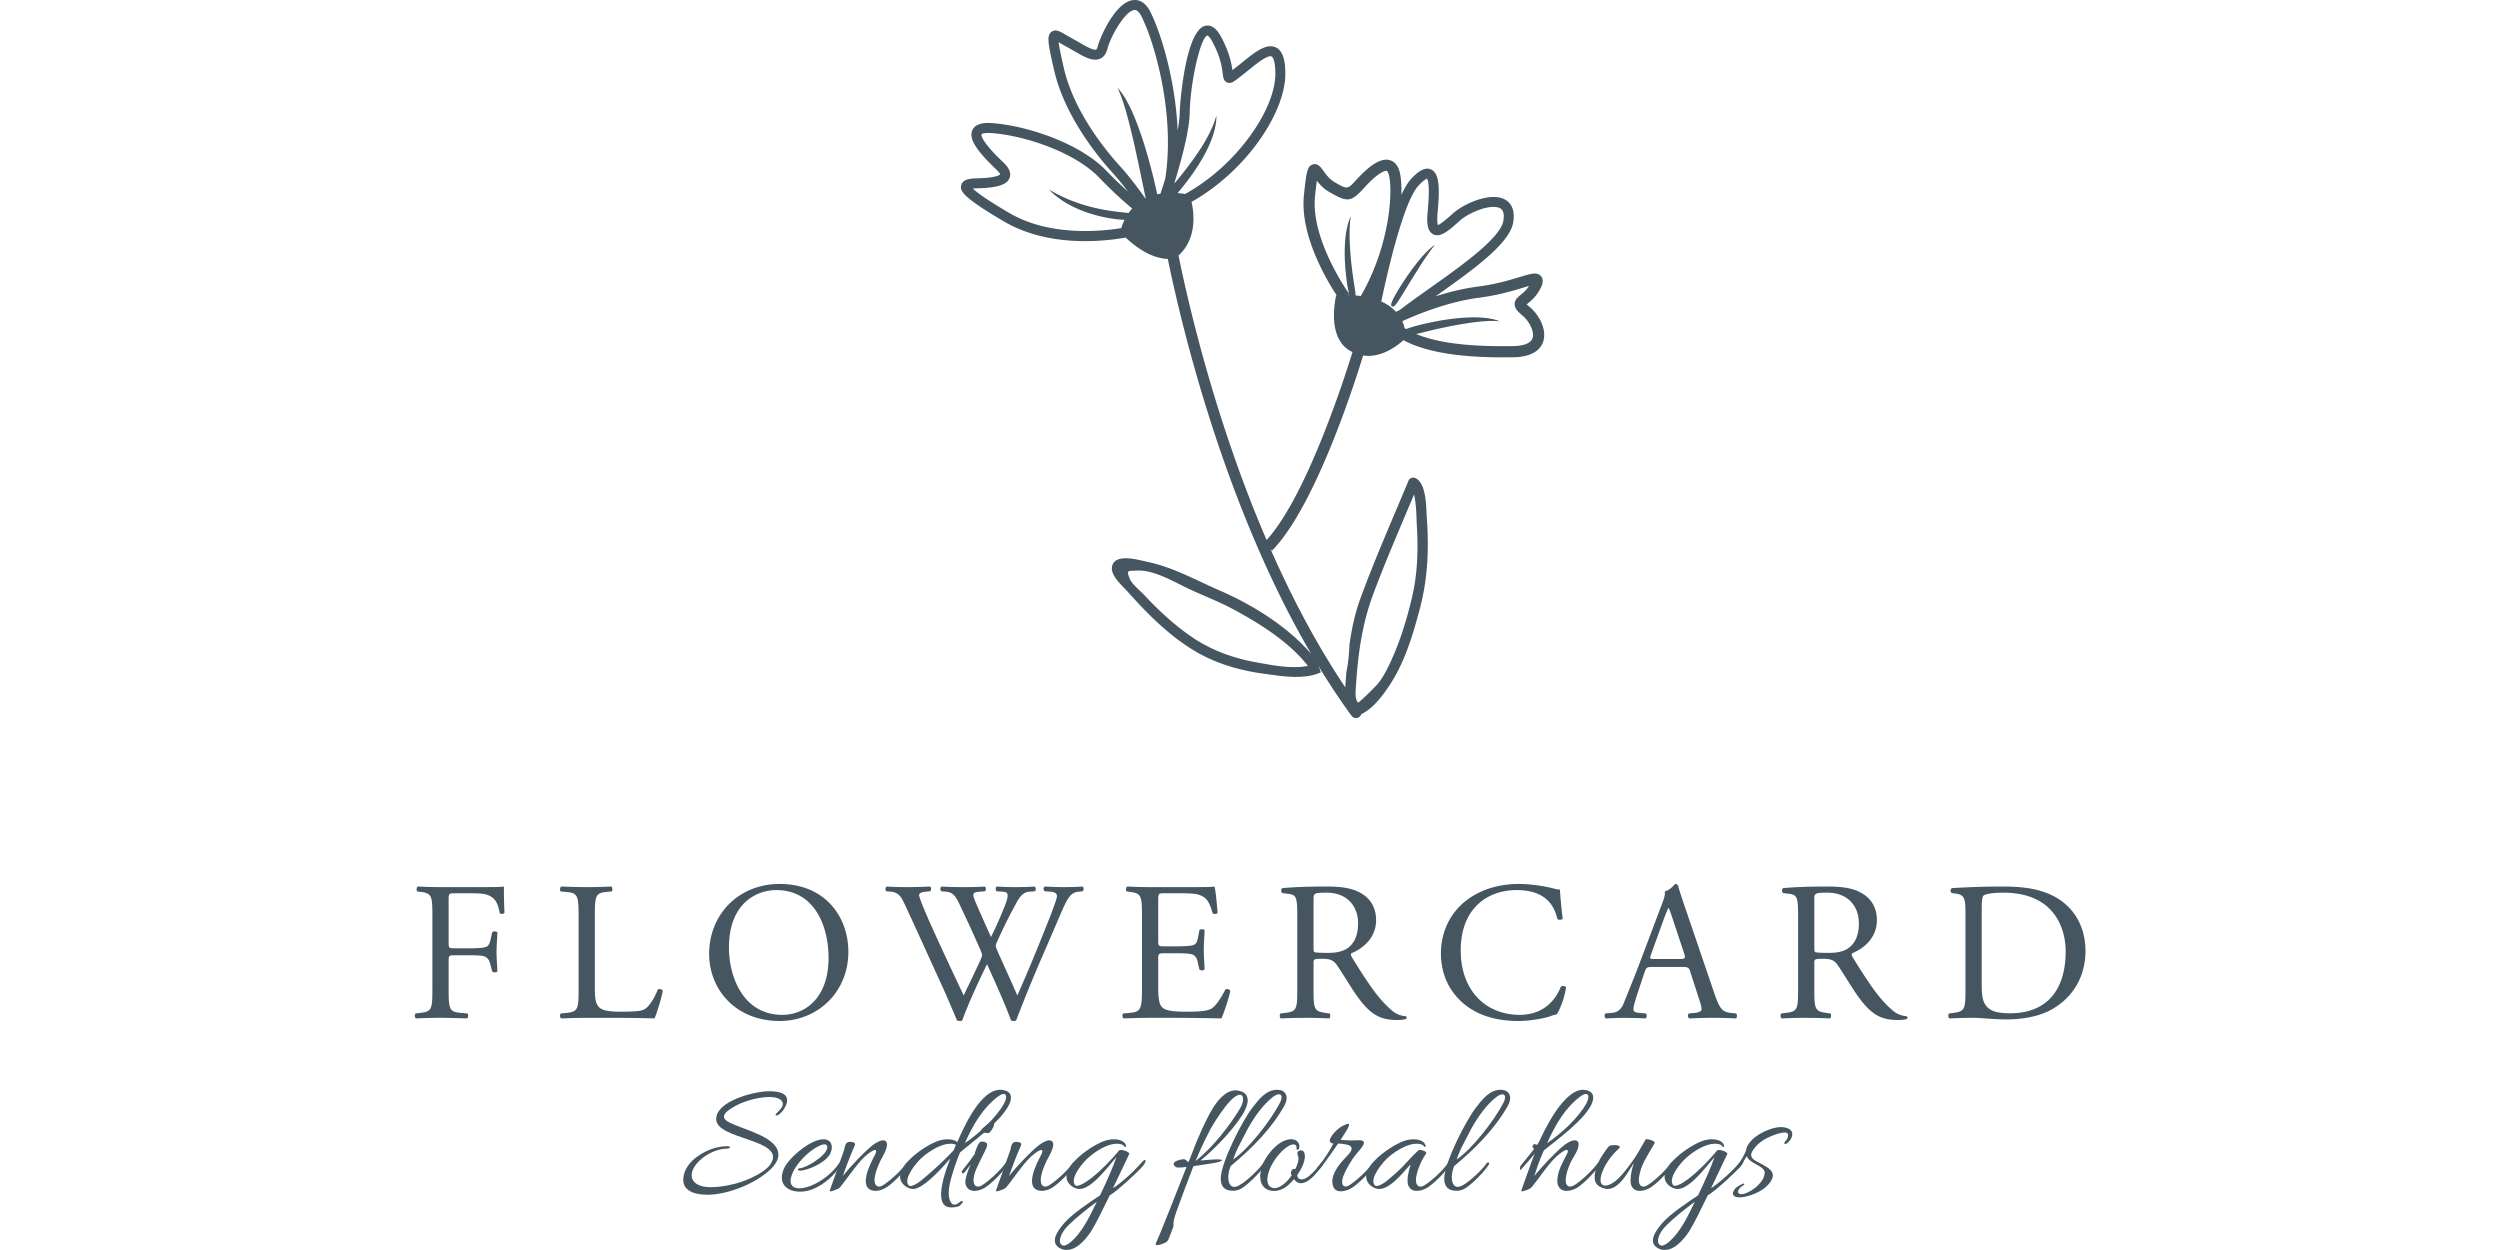 <svg xmlns="http://www.w3.org/2000/svg" xml:space="preserve" width="600" height="300" style="fill-rule:evenodd;clip-rule:evenodd;stroke-linejoin:round;stroke-miterlimit:2" version="1.1" viewBox="0 0 763 571"><g transform="translate(0 -.391) scale(1.253)"><path d="M12.318 344.084c0 1.949.217 1.949 2.383 1.949h4.909c2.96 0 5.271-.142 6.137-.431.794-.289 1.372-.65 1.806-2.528l.649-2.887c.361-.434 1.589-.434 1.876 0 0 1.73-.287 4.618-.287 7.292 0 2.599.287 5.342.287 7.004-.287.43-1.37.43-1.876 0l-.721-2.817c-.362-1.299-.94-2.308-2.311-2.745-1.011-.287-2.816-.361-5.56-.361h-4.909c-2.166 0-2.383.074-2.383 1.949v10.039c0 7.578.144 8.662 4.405 9.022l2.453.218c.434.289.29 1.589-.143 1.804-4.26-.144-6.715-.215-9.603-.215-3.177 0-5.632.071-9.024.215-.433-.215-.577-1.372-.145-1.804l1.806-.218c4.186-.505 4.33-1.444 4.33-9.022v-25.994c0-7.58-.144-8.593-4.33-9.094l-1.156-.148c-.432-.289-.287-1.588.144-1.804 3.032.144 5.487.216 8.375.216h13.285c4.621 0 8.808 0 9.746-.216 0 3.321.073 6.788.218 9.531-.218.434-1.229.649-1.734.215-.577-3.247-1.443-5.919-5.053-6.859-1.588-.434-3.972-.434-7.004-.434h-4.403c-2.167 0-2.167.148-2.167 2.888v15.235ZM59.696 334.554c0-7.58-.145-8.734-4.692-9.094l-1.806-.148c-.432-.289-.288-1.588.145-1.804 4.043.144 6.498.216 9.386.216 2.815 0 5.27-.072 8.881-.216.432.216.577 1.515.143 1.804l-1.732.148c-4.26.36-4.405 1.514-4.405 9.094v25.125c0 4.547.218 6.425 1.516 7.798.794.794 2.168 1.662 7.871 1.662 6.136 0 7.652-.29 8.809-.939 1.443-.868 3.319-3.466 4.764-7.151.433-.36 1.805-.071 1.805.437 0 .791-2.021 8.154-3.033 10.106-3.681-.144-10.54-.215-17.977-.215h-6.642c-3.033 0-5.343.071-9.386.215-.433-.215-.577-1.372-.145-1.804l2.167-.218c4.186-.431 4.331-1.444 4.331-9.022v-25.994ZM150.825 349.57c0-11.911-5.269-24.763-19.06-24.763-7.508 0-17.255 5.129-17.255 20.936 0 10.689 5.199 24.548 19.421 24.548 8.664 0 16.894-6.496 16.894-20.721Zm-43.534-1.515c0-14.441 10.83-25.486 25.701-25.486 16.679 0 25.054 12.059 25.054 24.762 0 14.586-11.119 25.197-25.054 25.197-16.027 0-25.701-11.479-25.701-24.473ZM171.856 325.241c-.433-.434-.359-1.444.218-1.733 1.948.144 5.198.216 7.435.216 2.023 0 5.705-.072 8.233-.216.649.216.576 1.229.142 1.733l-1.659.145c-1.516.144-2.383.575-2.383 1.225 0 .869 1.516 4.55 3.754 9.679 4.044 9.023 8.303 18.045 12.491 26.927 1.732-3.608 3.682-7.654 5.558-11.696.65-1.372 1.155-2.6 1.155-2.961 0-.361-.216-1.01-.576-1.878-2.528-5.775-5.2-11.549-7.943-17.325-1.083-2.238-2.166-3.756-4.62-3.971l-1.733-.145c-.505-.578-.433-1.444.145-1.733 2.092.144 4.837.216 7.724.216 3.61 0 6.282-.072 7.943-.216.505.216.576 1.155.145 1.733l-1.879.145c-2.815.215-2.887.723-1.516 3.971 1.516 3.537 3.537 8.083 5.56 12.56 1.372-2.814 2.67-5.556 4.26-9.453 2.599-6.143 2.237-6.934-.073-7.078l-2.166-.145c-.505-.72-.36-1.517.145-1.733 1.949.144 4.116.216 6.785.216 2.384 0 5.271-.072 6.932-.216.505.216.578 1.155.145 1.733l-2.094.145c-3.032.215-4.332 3.463-5.921 6.425-1.516 2.672-4.549 8.954-5.63 11.479-.362.723-.651 1.443-.651 1.734 0 .289.144.867.506 1.732 2.456 5.56 4.981 10.975 7.364 16.461a570.964 570.964 0 0 0 6.497-15.236c1.445-3.463 5.271-13.067 5.776-14.367.939-2.597 2.165-5.704 2.165-6.566 0-1.013-.864-1.588-2.38-1.662l-2.095-.145c-.578-.649-.505-1.444.072-1.733 2.745.144 4.693.216 6.931.216 2.744 0 4.838-.072 6.715-.216.578.216.65 1.155.144 1.733l-1.372.145c-3.609.36-4.259 2.524-8.592 12.563l-5.27 12.2a564.545 564.545 0 0 0-9.024 22.167c-.218.141-.507.212-.867.212-.361 0-.722-.071-1.011-.212-2.31-6.428-6.497-15.453-8.735-20.508-2.6 5.273-6.931 14.515-9.025 20.508-.216.141-.505.212-.867.212-.36 0-.722-.071-1.083-.212-1.228-3.036-4.042-9.531-4.982-11.627-4.62-10.033-9.096-20.072-13.789-30.104-1.372-2.961-2.238-4.913-5.27-5.199l-1.734-.145ZM265.09 334.554c0-7.506-.145-8.593-4.404-9.094l-1.156-.148c-.434-.289-.288-1.588.144-1.804 3.106.144 5.561.216 8.52.216h13.573c4.622 0 8.88 0 9.746-.216.433 1.229.87 6.428 1.155 9.605-.285.43-1.442.575-1.804.141-1.082-3.392-1.732-5.919-5.485-6.859-1.517-.36-3.828-.434-7.004-.434h-5.2c-2.166 0-2.166.148-2.166 2.888v14.441c0 2.023.218 2.023 2.383 2.023h4.189c3.032 0 5.269-.145 6.136-.435.865-.286 1.373-.724 1.733-2.524l.579-2.961c.36-.434 1.588-.434 1.875.071 0 1.732-.287 4.549-.287 7.292 0 2.602.287 5.341.287 6.929-.287.509-1.515.509-1.875.074l-.65-2.813c-.289-1.302-.797-2.386-2.239-2.747-1.011-.289-2.744-.359-5.559-.359h-4.189c-2.165 0-2.383.07-2.383 1.948v10.181c0 3.826.218 6.282 1.374 7.508.865.865 2.381 1.662 8.735 1.662 5.561 0 7.65-.29 9.238-1.087 1.299-.72 3.251-3.248 5.128-7.003.506-.36 1.516-.142 1.807.508-.506 2.528-2.31 8.083-3.249 10.035a871.787 871.787 0 0 0-19.349-.215h-6.499c-3.104 0-5.56.071-9.818.215-.435-.215-.579-1.372-.146-1.804l2.383-.218c4.115-.36 4.477-1.444 4.477-9.022v-25.994ZM327.632 344.952c0 1.3 0 2.094.217 2.379.212.219 1.298.364 4.978.364 2.597 0 5.344-.29 7.434-1.877 1.956-1.516 3.614-4.042 3.614-8.953 0-5.704-3.537-11.119-11.549-11.119-4.477 0-4.694.289-4.694 2.312v16.894Zm-5.923-10.324c0-6.859-.212-8.088-3.178-8.448l-2.308-.289c-.509-.361-.509-1.518.07-1.807 4.046-.36 9.029-.576 16.103-.576 4.477 0 8.735.363 12.059 2.164 3.461 1.808 5.987 5.055 5.987 10.11 0 6.858-5.415 10.611-9.024 12.058-.358.43 0 1.154.363 1.73 5.772 9.314 9.6 15.093 14.514 19.206 1.228 1.083 3.028 1.878 4.976 2.023.366.144.438.72.077 1.009-.649.219-1.806.36-3.176.36-6.142 0-9.819-1.804-14.947-9.093-1.878-2.675-4.835-7.653-7.072-10.904-1.087-1.589-2.239-2.312-5.133-2.312-3.246 0-3.388.074-3.388 1.588v9.101c0 7.578.142 8.443 4.327 9.022l1.517.218c.438.361.291 1.589-.141 1.804-3.247-.144-5.703-.215-8.591-.215-3.035 0-5.635.071-9.03.215-.432-.215-.574-1.301-.14-1.804l1.806-.218c4.188-.505 4.329-1.444 4.329-9.022v-25.92ZM383.168 328.708c5.268-4.116 11.982-6.139 19.494-6.139 3.895 0 9.381.794 12.779 1.733.865.219 1.369.361 2.019.29.077 1.659.436 6.208 1.015 10.611-.366.508-1.446.579-1.955.148-1.079-4.914-4.328-10.544-14.799-10.544-11.048 0-20.429 7.004-20.429 21.949 0 15.161 9.6 23.535 21.44 23.535 9.311 0 13.429-6.065 15.094-10.322.501-.36 1.588-.219 1.871.289-.502 3.756-2.379 8.518-3.461 9.891-.866.142-1.736.431-2.527.72-1.588.579-6.79 1.659-11.41 1.659-6.5 0-12.706-1.299-17.979-4.836-5.776-3.968-10.25-10.54-10.25-19.852 0-8.013 3.613-14.875 9.098-19.132ZM450.694 348.199c-.579 1.66-.508 1.734 1.513 1.734h8.88c2.096 0 2.238-.289 1.588-2.238l-3.898-11.769c-.578-1.733-1.228-3.681-1.658-4.549h-.149c-.212.36-.938 2.096-1.729 4.26l-4.547 12.562Zm14.289 6.425c-.501-1.588-.79-1.803-2.957-1.803h-10.901c-1.807 0-2.238.215-2.746 1.732l-2.527 7.582c-1.082 3.248-1.59 5.197-1.59 5.991 0 .865.366 1.302 2.099 1.444l2.378.218c.508.361.508 1.515-.142 1.804-1.877-.144-4.116-.144-7.511-.215-2.378 0-4.978.142-6.925.215-.438-.289-.579-1.443-.149-1.804l2.386-.218c1.731-.142 3.319-.939 4.328-3.538 1.299-3.32 3.324-8.012 6.355-16.099l7.363-19.496c1.016-2.597 1.446-3.968 1.227-5.125 1.737-.505 2.964-1.804 3.757-2.743.431 0 .939.145 1.08.652.939 3.174 2.096 6.496 3.176 9.673l9.891 29.023c2.095 6.209 3.034 7.293 6.141 7.653l1.949.218c.501.361.359 1.515 0 1.804-2.96-.144-5.487-.215-8.74-.215-3.461 0-6.204.142-8.302.215-.572-.289-.649-1.443-.141-1.804l2.091-.218c1.517-.142 2.527-.579 2.527-1.299 0-.794-.36-2.094-.938-3.826l-3.179-9.821ZM510.199 344.952c0 1.3 0 2.094.219 2.379.218.219 1.298.364 4.982.364 2.6 0 5.339-.29 7.434-1.877 1.951-1.516 3.609-4.042 3.609-8.953 0-5.704-3.538-11.119-11.551-11.119-4.474 0-4.693.289-4.693 2.312v16.894Zm-5.916-10.324c0-6.859-.219-8.088-3.179-8.448l-2.308-.289c-.507-.361-.507-1.518.071-1.807 4.04-.36 9.022-.576 16.096-.576 4.477 0 8.742.363 12.059 2.164 3.467 1.808 5.994 5.055 5.994 10.11 0 6.858-5.416 10.611-9.022 12.058-.367.43 0 1.154.36 1.73 5.772 9.314 9.601 15.093 14.508 19.206 1.227 1.083 3.034 1.878 4.982 2.023.361.144.433.72.072 1.009-.65.219-1.807.36-3.177.36-6.135 0-9.82-1.804-14.946-9.093-1.876-2.675-4.837-7.653-7.074-10.904-1.079-1.589-2.237-2.312-5.126-2.312-3.246 0-3.394.074-3.394 1.588v9.101c0 7.578.148 8.443 4.334 9.022l1.516.218c.433.361.292 1.589-.145 1.804-3.249-.144-5.705-.215-8.594-.215-3.027 0-5.627.071-9.021.215-.431-.215-.579-1.301-.149-1.804l1.807-.218c4.187-.505 4.336-1.444 4.336-9.022v-25.92ZM571.222 358.884c0 3.828.219 6.139 1.446 7.87 1.59 2.237 4.33 2.962 8.883 2.962 14.007 0 20.282-9.168 20.282-22.597 0-7.942-3.826-21.373-22.74-21.373-4.256 0-6.573.575-7.144 1.013-.579.43-.727 2.238-.727 5.486v26.639Zm-5.917-25.771c0-5.055-.36-6.573-3.394-7.004l-1.588-.218c-.579-.361-.652-1.518.07-1.807 6.14-.36 11.986-.576 18.121-.576 6.066 0 11.192.435 15.885 2.164 9.75 3.541 14.655 11.768 14.655 21.299 0 9.171-4.403 17.043-12.635 21.518-4.688 2.525-10.612 3.463-16.169 3.463-4.623 0-9.241-.575-11.767-.575-3.036 0-5.634.071-9.03.215-.431-.215-.573-1.372-.142-1.804l1.661-.218c4.185-.579 4.333-1.444 4.333-9.022v-27.435ZM340.663 107.898c-.036-.137-.071-.327-.106-.478l-.632.459c.23.002.491.013.738.019Z" style="fill:#455660;fill-rule:nonzero"/><path d="M407.465 123.622c-.841 2.416-4.817 2.833-7.109 2.867-10.619.153-25.149-.2-35.313-4.39.64-.151 1.326-.314 2.119-.517 11.048-2.803 22.907-4.88 28.419-4.105-2.548-1.144-7.133-1.694-12.348-1.389-5.234.275-11.145 1.27-16.77 2.654-2.38.607-3.953 1.101-5.048 1.531-.177-.101-.385-.176-.555-.279l-.002.007a14.416 14.416 0 0 0-.866-2.59c4.983-2.283 16.553-7.112 28.111-8.585 6.824-.87 12.295-2.529 15.91-3.626.729-.22 1.493-.451 2.178-.646-.996 1.596-2.12 2.503-3.048 3.253-1.029.831-2.195 1.773-2.202 3.351-.002 1.53 1.062 2.705 2.778 4.108 2.449 2.006 4.592 5.93 3.746 8.356Zm-79.294-51.703c.128-1.245.384-3.745.669-5.712 1.009 1.31 2.379 2.838 4.256 3.934 7.028 4.106 8.141 3.975 13.179-1.558 4.702-5.159 7.348-6.164 8.041-5.967.219.057.563.498.81 1.558 1.558 6.631.078 26.174-10.26 44.057a35.53 35.53 0 0 0-1.88-.205c-.084-.987-.252-2.311-.561-4.232-1.577-9.677-2.133-19.991-1.179-24.681-1.086 2.131-1.984 5.968-2.182 10.47-.224 4.504.123 9.658.874 14.587.212 1.302.407 2.293.592 3.133-.715-1.009-13.945-19.935-12.359-35.384Zm12.492 35.979c-.247-.006-.508-.017-.738-.019l.632-.459c.035.151.07.341.106.478Zm25.142-39.808c2.157-2.358 3.116-2.609 3.136-2.687.488.498 1.151 2.744.299 12.056-.332 3.6-.312 7.092 2.031 8.27 2.507 1.252 5.261-.98 9.508-4.802 3.885-3.489 11.805-6.386 14.88-4.687.439.246 1.782.983 1.163 4.609-1.073 6.305-15.398 16.446-26.911 24.595-4.009 2.839-7.745 5.495-10.912 7.935-.487.22-.928.423-1.317.604-1.507-1.64-3.346-2.863-5.349-3.749 2.867-13.753 8.463-36.675 13.472-42.144Zm-22.637 181.13c.136-1.986.304-3.961.499-5.922.892-8.946 2.468-17.66 5.719-26.371 4.606-12.321 9.816-24.233 14.882-36.32.901 3.537.901 9.2.998 10.808.57 9.364.327 18.094-1.847 27.198-1.744 7.241-3.988 14.692-7.029 21.505-1.544 3.446-3.189 6.993-5.674 9.888-.08.092-2.03 2.122-4.004 4.006-.033.032-.073.064-.104.096-.972.926-1.926 1.782-2.674 2.364-.605-.563-1.076-1.714-.966-4.016.065-1.074.124-2.168.2-3.236ZM216.701 77.953c-8.791-5.158-12.066-7.697-13.281-8.891a26.847 26.847 0 0 1 1.994-.109c7.048-.186 10.458-1.314 11.401-3.772.655-1.703-.086-3.583-2.198-5.587-8.762-8.323-8.071-10.265-8.038-10.341.005-.005.623-.672 3.912-.407 12.279.992 30.115 7.015 38.986 16.219 5.162 5.351 9.278 8.98 12.049 11.253a17.717 17.717 0 0 0-1.333 1.65c-.956-.121-2.15-.251-3.717-.403-5.218-.596-10.52-1.753-14.974-3.336-4.479-1.529-8.053-3.515-10.302-4.791 1.748 1.891 5.076 4.55 9.563 6.607 4.453 2.106 9.961 3.61 15.398 4.233.991.095 1.823.152 2.571.189a19.628 19.628 0 0 0-1.192 3.012c-7.718 1.249-26.275 3.018-40.839-5.526Zm19.931-52.712c-.578-2.501-1.65-7.137-1.936-9.539l.697.409c.623.368 1.328.783 2.111 1.202.951.51 1.883 1.05 2.785 1.572 3.675 2.126 6.841 3.972 9.472 2.854 1.337-.562 2.251-1.779 2.719-3.617 1.125-4.421 6.37-13.762 9.801-14.154.941-.104 1.762.665 2.594 2.275 4.345 8.426 12.474 34.803 8.704 59.176a285.286 285.286 0 0 1-1.731 5.475c-.419.069-.79.179-1.186.267-1.667-7.624-3.684-15.249-5.958-21.882-2.579-7.48-5.482-13.857-8.531-16.902 3.572 7.151 6.873 23.91 10.264 40.22-.039.02-.07.044-.109.063-2.594-3.651-5.977-8.185-9.02-11.511-4.973-5.425-16.944-19.783-20.676-35.908Zm45.851 16.333c.202-11.364 3.966-27.769 6.471-28.312.006.002.697.171 1.839 2.328 3.035 5.729 3.49 9.544 3.737 11.592.173 1.427.318 2.66 1.593 3.193 1.349.564 2.299-.173 4.591-1.949l.74-.57c.815-.631 1.652-1.307 2.491-1.988 2.606-2.109 6.953-5.654 8.387-4.968.229.109 1.373.928 1.378 6.323.01 12.919-13.95 33.353-32.908 43.815-.94-.144-1.88-.285-2.748-.349.147-.166.261-.286.413-.463 4.001-4.727 7.673-10.007 10.188-15.025 2.552-4.993 3.733-9.811 3.534-12.779-.713 2.871-2.558 7.123-5.486 11.679-2.678 4.226-6.145 8.744-9.743 13.055.042-.247.093-.491.131-.741 2.337-7.652 5.282-18.492 5.392-24.841ZM306.891 241.8c-8.368-1.474-16.409-4.374-23.46-9.154-6.354-4.317-12.208-9.709-17.409-15.302-1.464-1.563-4.561-4.012-5.374-6.023-1.32-3.276-.73-2.831 2.447-2.995 6.287-.324 13.136 3.842 18.627 6.455 5.589 2.647 11.24 4.761 16.696 7.674 9.167 4.926 20.398 11.863 27.161 20.624-6.006 1.209-13.473-.354-18.688-1.279Zm99.406-129.687c-.451-.37-.751-.642-.954-.843.123-.102.247-.203.36-.293 1.219-.983 3.054-2.468 4.543-5.311.528-1.003 1.617-3.089.332-4.644-1.366-1.647-3.493-1.008-7.746.279-3.695 1.121-8.757 2.655-15.246 3.483-5.407.689-10.738 2.053-15.473 3.563 13.273-9.399 26.975-19.113 28.296-26.886.873-5.105-1.146-7.391-2.992-8.409-5.037-2.775-14.659 1.206-19.072 5.166-1.283 1.154-4.165 3.744-5.382 4.147-.143-.442-.367-1.644-.097-4.573.815-8.909.682-14.335-2.406-15.698-2.617-1.16-5.441 1.465-7.342 3.535-1.164 1.272-2.322 3.258-3.452 5.701.081-3.53-.16-6.341-.571-8.09-.746-3.166-2.456-4.231-3.757-4.569-3.014-.775-6.971 1.565-12.074 7.169-3.281 3.603-3.279 3.603-8.112.783-1.74-1.018-2.979-2.73-3.88-3.981-1.016-1.408-2.078-2.867-3.841-2.391-2.025.542-2.409 2.476-3.31 11.25-1.511 14.65 8.454 31.201 11.974 36.521-.159.015-.26.028-.26.028-3.075 15.866 4.008 19.792 6.002 20.57-1.253 4.137-15.87 51.608-31.321 68.575-18.691-43.459-28.54-86.189-32.106-103.721 6.657-6.113 5.742-15.141 4.746-19.566 19.999-11.248 34.204-32.58 34.193-46.688 0-3.418-.362-8.134-3.452-9.608-3.479-1.664-7.736 1.781-12.242 5.425-.817.662-1.63 1.322-2.425 1.934l-.747.577-.445.346c-.319-2.423-1.056-6.401-4.027-12.009-1.736-3.279-3.699-4.683-5.881-4.165-7.129 1.703-9.216 27.895-9.286 31.79-.031 1.774-.318 3.972-.759 6.373-.81-19.168-6.538-36.647-9.976-43.31-1.987-3.852-4.49-4.435-6.241-4.223-6.566.749-12.096 13.647-12.918 16.875-.158.625-.39 1.069-.603 1.159-.97.4-4.009-1.363-6.235-2.651-.934-.54-1.902-1.1-2.886-1.629-.735-.394-1.397-.784-1.984-1.129-2.037-1.203-3.652-2.157-5.129-1.061-1.788 1.311-1.411 3.851.972 14.148 3.925 16.967 16.371 31.91 21.539 37.545 1.726 1.886 3.602 4.232 5.375 6.575a154.617 154.617 0 0 1-7.902-7.644c-9.49-9.849-28.37-16.276-41.313-17.322-1.52-.122-6.168-.499-7.529 2.548-1.35 3.021 1.214 7.214 8.852 14.47 1.144 1.085 1.277 1.619 1.312 1.627-.104.137-1.187 1.27-8.101 1.452-2.453.062-5.505.139-6.11 2.481-.54 2.094.264 4.273 15.65 13.3 9.605 5.634 20.601 7.129 29.567 7.129 6.331 0 11.611-.741 14.713-1.302 6.826 6.407 12.237 7.712 15.364 7.773 4.813 23.527 20.346 89.517 52.293 144.051-8.633-10.141-21.893-18.196-33.338-23.137-8.428-3.647-17.148-8.557-26.197-10.411-2.888-.6-10.872-3.115-12.781.732-1.769 3.572 3.207 7.632 5.195 9.882 7.229 8.093 14.98 15.956 24.329 21.634 7.826 4.763 16.663 7.293 25.678 8.509 5.737.778 12.374 1.904 18.132.367a16.778 16.778 0 0 0 2.487-.907c-.269-.863-.647-1.724-1.06-2.573 3.854 6.34 7.923 12.521 12.247 18.422a2.04 2.04 0 0 0 2.848.44c.347-.257.555-.611.685-.99a9.31 9.31 0 0 0 1.206-.699c4.154-2.355 8.125-8.231 10.073-11.384 4.844-7.86 7.609-17.106 9.97-25.933 3.039-11.334 3.479-22.058 2.661-33.68-.267-3.71-.082-11.888-3.778-14.211-1.032-.653-2.412-.417-2.916.799-5.954 14.298-12.16 28.286-17.512 42.872-2.003 5.475-3.18 11.094-3.986 16.767-.128 2.994-.438 6.851-1.133 10.073-.128 1.672-.263 3.344-.364 5.026l-.036.537c-10.59-15.758-19.61-33.038-27.223-50.326l.513.503c16.535-16.793 31.604-65.816 33.213-71.171 6.514 1.1 12.482-3.544 14.7-5.546 9.907 5.285 24.634 6.252 36.295 6.252 1.277 0 2.517-.012 3.711-.029 7.429-.109 10.029-3.103 10.901-5.599 1.539-4.423-1.436-9.923-5.018-12.851Z" style="fill:#455660;fill-rule:nonzero"/><path d="M356.262 111.993c.536.299 1.065.226 3.885-4.481 4.373-7.279 9.09-14.868 11.787-17.953-3.594 2.186-9.261 9.51-13.647 16.831-2.844 4.756-2.536 5.32-2.025 5.603ZM134.634 404.498c-.9 1.679-3.12 3.3-3.12 2.099 0-.299 2.64-2.159 2.64-3.779 0-1.74-2.1-2.58-5.1-2.58-2.22 0-7.799.84-12.179 3.24-4.8 2.639-5.52 4.499-1.86 6.239 5.759 2.7 17.519 5.28 17.519 11.58 0 1.679-.96 3.42-2.76 5.219-5.699 5.46-15.959 9.36-23.039 9.36-5.58 0-8.88-1.86-8.88-5.4 0-3.66 2.46-6.84 5.82-9 3.06-2.099 6.9-3.299 10.08-3.299 1.86 0 1.26.9-.12.9-2.88 0-6.78 1.56-9.48 4.019-5.34 4.8-4.079 10.02 3.72 10.02 4.08 0 8.76-1.14 10.56-1.739 4.379-1.441 9.48-3.96 11.219-6.66 6.06-9.24-19.799-8.7-19.799-16.439 0-6.6 13.979-10.14 19.259-10.14 4.44 0 6.6 1.08 6.6 3.3 0 1.08-.3 1.8-1.08 3.06ZM140.575 427.116c-.9.06-1.32-.779-.42-.84 1.92-.18 5.28-2.1 7.499-3.899 1.02-.781 2.821-2.58 2.701-3.9-.061-1.68-2.22-.78-3.061-.36-3.539 1.62-8.699 6.6-10.019 10.979-1.5 5.04 3.12 5.1 7.02 3.54 4.439-1.799 8.279-5.04 10.439-8.339.24-.3.54-.3.66-.18.3.119.3.42.06.72-2.4 3.96-6.18 7.259-10.379 8.999-6.12 2.46-13.8 0-10.5-7.56 1.8-4.079 11.1-11.939 15.599-10.439 2.46.84 2.1 3.9.96 5.58-2.159 3.179-7.859 5.46-10.559 5.699Z" style="fill:#455660;fill-rule:nonzero"/><path d="M164.094 421.896c-3.42 3.12-8.46 11.04-9.6 11.7-.6.3-3.78 1.74-3.18.6.48-1.2 4.02-11.459 5.22-14.759.3-.72.06-3.54 3.18-2.7.96.24.9.78.42 1.74-1.5 3.3-3.42 8.639-4.14 10.559 2.52-3.119 7.74-8.759 11.04-11.339 3.48-2.58 5.999-2.16 4.8 1.44-.661 2.04-2.041 3.9-2.82 5.94-.781 1.8-1.2 3.42-1.38 4.559-.361 2.581.84 3.96 2.76 2.94 1.92-1.08 6.479-4.859 8.939-8.34.3-.42 1.08-.06.78.481-1.14 2.099-4.799 6.059-7.799 8.219-1.141.84-3.121 1.68-4.8 1.5-6.3-.6-1.38-10.139.12-12.899 1.08-1.92.84-3.42-3.54.359Z" style="fill:#455660;fill-rule:nonzero"/><path d="M214.853 402.518c1.5-2.88.6-4.62-2.4-2.34-5.4 4.14-8.82 9.959-11.94 16.859 4.8-3.12 11.64-9.42 14.34-14.519Zm-19.679 14.759c-3.12 0-7.32 2.4-10.44 5.159-1.68 1.561-6.66 7.26-4.8 9.901.84 1.199 3.78-.96 4.62-1.62 4.02-3.3 8.28-7.201 11.88-11.04l.839-2.04c-.6-.3-1.319-.36-2.099-.36Zm-17.4 14.459c-4.439-5.64 9.24-14.639 13.74-15.719 1.8-.48 4.5-.6 6 .48l.239.18c4.02-9.299 9.96-20.339 16.86-18.959 3.42.66 3.119 3.42 1.74 5.88-3.54 6.239-12.24 12.239-17.64 16.919-1.199 2.82-2.579 7.02-3.299 9.719-.96 3.78-1.08 6.6-.06 8.28.48.96 1.56 1.38 2.7.48.3-.18.479-.42.9-.66.719-.42 1.02-.24.659.48-.239.3-.54.66-.9 1.02-.839.6-2.879.78-3.96.6-5.999-.96-1.079-13.92.48-17.819-3.659 4.26-10.019 11.159-13.619 11.159-1.26 0-2.94-.84-3.84-2.04Z" style="fill:#455660;fill-rule:nonzero"/><path d="M209.154 413.377c-1.08 0-2.58 0-2.58-1.26 0-.3 3.24-2.7 3.6-3 2.46-1.98.96.121.96 1.32 0 .66-1.38 2.94-1.98 2.94Zm-4.8 6.66c.66-1.86 1.26-3.36 2.1-3.54.78-.06 1.8.12 2.1.72.36.72-.3 1.86-1.2 3.72-1.8 3.6-3.42 6.78-3.6 8.699-.42 2.581.78 3.96 2.76 2.94 1.92-1.08 6.42-4.859 8.94-8.34.3-.42 1.02-.06.72.481-1.14 2.099-4.8 6.059-7.8 8.219-1.92 1.44-6.36 2.88-7.56-.719-.479-1.38.541-4.621 1.8-7.38-.54.66-1.08 1.559-2.34 3-.6.66-1.2-.12-.66-.84 2.1-2.58 3.72-4.8 4.62-6.18-.06-.18-.06-.42.12-.78Z" style="fill:#455660;fill-rule:nonzero"/><path d="M224.693 421.896c-3.42 3.12-8.459 11.04-9.599 11.7-.6.3-3.78 1.74-3.18.6.48-1.2 4.02-11.459 5.22-14.759.3-.72.06-3.54 3.18-2.7.959.24.899.78.419 1.74-1.5 3.3-3.419 8.639-4.139 10.559 2.52-3.119 7.74-8.759 11.039-11.339 3.48-2.58 6-2.16 4.8 1.44-.66 2.04-2.04 3.9-2.82 5.94-.78 1.8-1.2 3.42-1.38 4.559-.36 2.581.84 3.96 2.76 2.94 1.92-1.08 6.48-4.859 8.94-8.34.3-.42 1.08-.06.78.481-1.14 2.099-4.8 6.059-7.8 8.219-1.14.84-3.12 1.68-4.8 1.5-6.299-.6-1.38-10.139.12-12.899 1.081-1.92.84-3.42-3.54.359Z" style="fill:#455660;fill-rule:nonzero"/><path d="M238.014 447.275c-2.4 2.4-3.9 6-1.98 7.021.54.299 1.44.12 2.88-1.021 4.56-3.779 7.2-9.779 9.719-14.879-3.119 2.34-7.499 5.699-10.619 8.879Zm8.46 2.04c-2.22 3.3-5.76 7.32-9.84 6.6-.42-.119-.9-.24-1.2-.42-3.78-1.86-1.98-5.459 1.2-9.18 3-3.479 9.24-7.619 13.139-10.199 2.76-5.64 5.1-11.22 6-13.98-1.62 1.981-3.899 4.68-4.799 5.64-2.221 2.46-5.701 6-8.7 6-1.26 0-2.94-.84-3.84-2.04-4.38-5.64 9.239-14.639 13.739-15.719 1.74-.48 4.44-.6 6 .48.6.42 1.079 1.02 1.079 1.62 0 .42-.179.42-.479.3-.6-1.02-1.801-1.14-2.94-1.14-3.12 0-7.319 2.4-10.379 5.159-1.8 1.561-6.72 7.26-4.8 9.901.66.96 3.48-.601 5.88-2.46 3.78-2.941 7.679-7.08 9.899-9.78.539-1.38 4.319.24 4.02.9-1.5 3.3-3.72 7.739-5.94 12.479 1.56-.84 6.84-5.16 10.56-9.479 1.56-1.8 1.86-.361.3 1.439-2.64 3-9.72 9.36-12.059 10.68-2.581 5.28-4.98 10.26-6.84 13.199ZM284.572 423.577c6-4.44 13.14-13.74 16.38-19.38 1.799-3.059 1.259-6.599-2.4-3.719-2.34 1.8-6.24 7.439-8.58 11.639-2.64 4.98-4.74 9.96-4.92 10.5-.18.18-.3.6-.48.96Zm6.6-19.679c2.04-3.12 5.4-7.02 9.479-5.88l1.201.42c2.399 1.38 2.099 3.84.779 6.599-2.219 4.741-10.199 13.56-16.199 18.359 2.1-.179 4.32-.42 6.42-.42.96 0 2.52.3 0 1.021-1.02.3-5.28.899-9 1.439-1.68 4.26-4.439 11.7-6.18 16.5-1.799 5.1-.659 4.44-1.319 6.06-1.44 3.72-1.621 4.679-2.52 5.22-.9.479-4.5 1.979-3.6.179.72-1.32 7.379-18.119 11.1-27.659-1.381.181-2.581.24-3.061.24-.719 0-1.62-.54-1.62-1.38 0-1.019 2.701-1.679 3.6-1.679.96 0 1.2.96 1.68.96h.18l1.74-4.44c1.2-3.36 4.68-11.34 7.32-15.539ZM298.312 423.037c5.88-4.02 13.799-14.4 16.98-20.519 1.62-2.94.239-4.32-2.4-2.34-3.66 2.82-6.72 7.14-9.3 11.759-.66 1.2-2.22 4.26-3.6 6.96-.66 1.38-1.2 2.82-1.68 4.14Zm-1.68 5.159c-.36 2.94.48 6.18 3.96 4.2 2.34-1.26 6.78-5.28 8.82-8.16.299-.42 1.019-.06.66.601-1.2 2.099-4.98 6.059-7.98 8.279-1.2.9-2.58 1.32-3.72 1.32-3.6 0-4.68-2.04-4.56-4.8.36-6 7.62-20.338 11.52-25.499 2.28-2.94 4.98-6.539 9.06-6.539 2.699 0 4.68 2.1 2.52 6-4.92 8.579-12 15.599-19.5 21.838-.42 1.2-.72 2.16-.78 2.76Z" style="fill:#455660;fill-rule:nonzero"/><path d="M319.491 428.436c-.361-1.26.479-2.219 1.5-1.92 1.62-3.24 1.139-4.5.84-5.219-.66-1.68 1.979-2.28 2.46-.66.839 2.459-1.26 6.179-2.581 8.039.061 1.14.721 1.621 1.5 1.621 1.92 0 3.901-2.221 5.1-3.481.721-.84 1.5-1.739 2.1-2.58.3-.42 1.02-.06.72.481-.359.719-1.14 1.679-2.04 2.759-1.319 1.62-3.719 4.2-6.059 4.2-1.02 0-2.04-.6-2.46-1.5-.78.84-1.56 1.621-2.34 2.34-2.7 2.28-5.94 2.46-7.92 1.201-1.979-1.201-2.7-4.021-1.62-7.741.6-2.279 2.58-5.459 5.28-7.859 2.22-1.98 4.919-2.94 6.72-2.28 1.08.36 1.98 1.38 1.74 2.88-.121.96-1.02.9-1.02.42.12-.66 0-1.62-1.14-1.62-2.641 0-8.4 6.119-9.359 11.579-.42 2.34.298 4.38 2.519 4.38 1.86 0 4.44-1.98 6.24-4.679-.06-.121-.18-.181-.18-.361Z" style="fill:#455660;fill-rule:nonzero"/><path d="M329.271 425.676a49.058 49.058 0 0 0 5.58-8.459c-.9-.12-1.5-.72-1.26-1.44.54-1.8 3.06-4.26 4.86-5.1 1.74-.78 3-1.439 1.381 1.5l-2.34 3.72c2.039.12 4.138.24 6.299.12 3.599-.18 2.16 1.86.06 4.26-2.7 3.119-4.68 7.02-5.4 8.94-.959 2.699-.06 4.379 1.92 3.359 1.92-1.08 6.42-4.859 8.88-8.34.299-.42 1.08-.06.78.481-1.141 2.099-4.801 6.059-7.8 8.219-1.08.84-3 1.68-4.681 1.68-1.319 0-2.459-.54-2.879-2.22-1.08-3.899 2.879-8.279 5.1-10.559.9-1.02 3.66-3.66-.48-4.32-.959-.18-1.799-.3-2.7-.3-2.16 3.06-4.2 6.179-6.599 9.12-.6.779-1.62.479-.721-.661Z" style="fill:#455660;fill-rule:nonzero"/><path d="M347.691 431.736c-4.44-5.64 9.24-14.639 13.739-15.719 1.8-.48 4.441-.6 6 .48.6.42 1.021 1.02 1.021 1.62 0 .42-.061.42-.362.3-.659-1.02-1.859-1.14-3-1.14-3.119 0-7.318 2.4-10.439 5.159-1.68 1.561-6.659 7.26-4.799 9.901.84 1.199 3.779-.96 4.619-1.62 1.561-1.321 4.26-3.601 5.821-5.281.839-.899 5.399-5.939 5.939-5.939.6 0 2.939.48 2.4 1.44-2.16 3.06-3.36 6.78-3.599 8.699-.362 2.581.84 3.96 2.76 2.94 1.979-1.08 6.478-4.859 8.939-8.34.3-.42 1.02-.06.72.481-1.08 2.099-4.8 6.059-7.8 8.219-1.92 1.44-6.359 2.88-7.56-.719-.54-1.621.18-5.22.96-7.321-1.019.481-6.719 8.88-11.519 8.88-1.26 0-2.94-.84-3.84-2.04Z" style="fill:#455660;fill-rule:nonzero"/><path d="M379.79 423.037c5.879-4.02 13.799-14.4 16.979-20.519 1.619-2.94.24-4.32-2.4-2.34-3.66 2.82-6.719 7.14-9.299 11.759-.66 1.2-2.221 4.26-3.6 6.96-.66 1.38-1.201 2.82-1.68 4.14Zm-1.681 5.159c-.359 2.94.48 6.18 3.961 4.2 2.34-1.26 6.779-5.28 8.819-8.16.3-.42 1.021-.06.659.601-1.199 2.099-4.978 6.059-7.978 8.279-1.2.9-2.58 1.32-3.721 1.32-3.599 0-4.68-2.04-4.559-4.8.36-6 7.62-20.338 11.519-25.499 2.28-2.94 4.98-6.539 9.06-6.539 2.7 0 4.679 2.1 2.519 6-4.92 8.579-11.999 15.599-19.498 21.838-.42 1.2-.721 2.16-.781 2.76ZM427.127 402.518c1.5-2.88.601-4.62-2.399-2.34-5.4 4.14-8.82 9.959-11.939 16.859 4.798-3.12 11.638-9.42 14.338-14.519Zm-17.999 15.179c.36-.48.661-1.02.901-1.5 1.019-2.16 8.999-20.099 16.859-18.479 3.42.66 3.119 3.42 1.739 5.88-3.179 5.579-11.399 11.579-17.04 16.139-1.859 4.14-2.878 7.439-3.478 9.299 2.519-3.119 7.739-8.759 11.039-11.339 2.76-2.1 4.979-2.22 5.1-.36.179 1.98-1.8 4.679-2.7 6.36-1.14 2.34-1.8 4.619-1.92 5.939-.419 2.581.78 3.96 2.76 2.94 1.92-1.08 6.42-4.859 8.94-8.34.359-.42 1.019-.06.719.481-1.139 2.099-4.799 6.059-7.739 8.219-1.92 1.44-6.42 2.88-7.62-.719-.24-.721-.24-1.741-.06-2.88.299-2.521 1.98-5.64 3.18-7.861 1.08-1.979.779-3.359-3.599.42-3.42 3.12-8.461 11.04-9.6 11.7-.601.3-3.78 1.74-3.18.6.36-.899 3.059-8.819 4.799-13.259-.84 1.079-3.3 3.959-4.92 5.699-.599.661-.599-.719-.059-1.5 1.739-2.219 3.479-4.199 4.799-5.999-1.14-.6-.42-2.22.78-1.56l.3.12Z" style="fill:#455660;fill-rule:nonzero"/><path d="M450.947 432.936c-1.98 1.44-6.36 2.88-7.56-.719-.54-1.621.181-5.64 1.021-7.741-.901.601-4.62 9.3-9.54 9.3-1.2 0-3.42-.78-4.2-2.04-1.379-2.22-.06-6.72 2.099-10.019.841-1.32 2.34-3.54 2.881-3.72 1.02-.3 2.399-.3 3.24 0 .719.3.299.9-.121 1.2-1.319 1.2-4.379 4.38-5.879 8.399-1.92 5.1.78 6.48 4.98 3.121 2.219-1.8 4.8-5.281 7.019-8.52 1.08-1.56 3.12-5.4 3.9-6.6.78 0 3.72.54 3.121 1.62-.721 1.2-2.941 4.919-3.721 6.48-.9 1.739-1.619 3.779-1.92 5.939-.359 2.581.84 3.96 2.82 2.94 1.92-1.08 6.42-4.859 8.879-8.34.301-.42 1.08-.06.781.481-1.14 2.099-4.8 6.059-7.8 8.219Z" style="fill:#455660;fill-rule:nonzero"/><path d="M456.048 447.275c-2.4 2.4-3.9 6-1.98 7.021.539.299 1.439.12 2.88-1.021 4.559-3.779 7.2-9.779 9.72-14.879-3.121 2.34-7.5 5.699-10.62 8.879Zm8.459 2.04c-2.22 3.3-5.759 7.32-9.839 6.6-.42-.119-.901-.24-1.2-.42-3.78-1.86-1.98-5.459 1.2-9.18 3-3.479 9.24-7.619 13.139-10.199 2.76-5.64 5.1-11.22 5.999-13.98-1.619 1.981-3.898 4.68-4.799 5.64-2.22 2.46-5.7 6-8.699 6-1.261 0-2.94-.84-3.84-2.04-4.381-5.64 9.239-14.639 13.739-15.719 1.74-.48 4.44-.6 6 .48.599.42 1.08 1.02 1.08 1.62 0 .42-.18.42-.481.3-.599-1.02-1.799-1.14-2.939-1.14-3.119 0-7.32 2.4-10.379 5.159-1.801 1.561-6.721 7.26-4.801 9.901.66.96 3.481-.601 5.881-2.46 3.779-2.941 7.68-7.08 9.898-9.78.541-1.38 4.321.24 4.021.9-1.5 3.3-3.72 7.739-5.941 12.479 1.561-.84 6.84-5.16 10.561-9.479 1.56-1.8 1.859-.361.299 1.439-2.639 3-9.719 9.36-12.059 10.68-2.58 5.28-4.98 10.26-6.84 13.199Z" style="fill:#455660;fill-rule:nonzero"/><path d="M482.806 433.717c-.899 1.199-.359 2.399 1.861 1.799 3-.9 7.439-4.32 7.439-7.799 0-1.68-3.36-2.941-4.499-3.72-.9-.601-1.681-1.26-2.041-2.16-.66 1.139-1.619 2.58-2.699 4.139-.54.66-1.26.12-.84-.54 1.74-2.399 2.82-4.439 3.24-5.639.6-4.68 8.459-8.58 12.779-8.58 2.7 0 5.1 1.26 3.719 4.08-.359.84-1.019 1.5-1.859 2.04-.3.24-1.08-.12-.3-.9.96-.96 1.739-3.06.06-3.24-1.86-.12-5.1 1.2-6.54 1.92-1.98.96-3.66 2.22-5.16 4.32-1.259 1.74-1.019 2.94.66 3.959 4.081 2.401 9.18 3.84 4.741 8.821-2.041 2.279-5.461 3.719-8.401 4.379-1.139.24-3.66.6-4.32-.66-.42-.6.121-1.62.781-2.4.6-.6 1.74-1.26 2.879-1.739.42-.121.541.42.12.599-.659.3-1.259.84-1.62 1.321Z" style="fill:#455660;fill-rule:nonzero"/></g></svg>